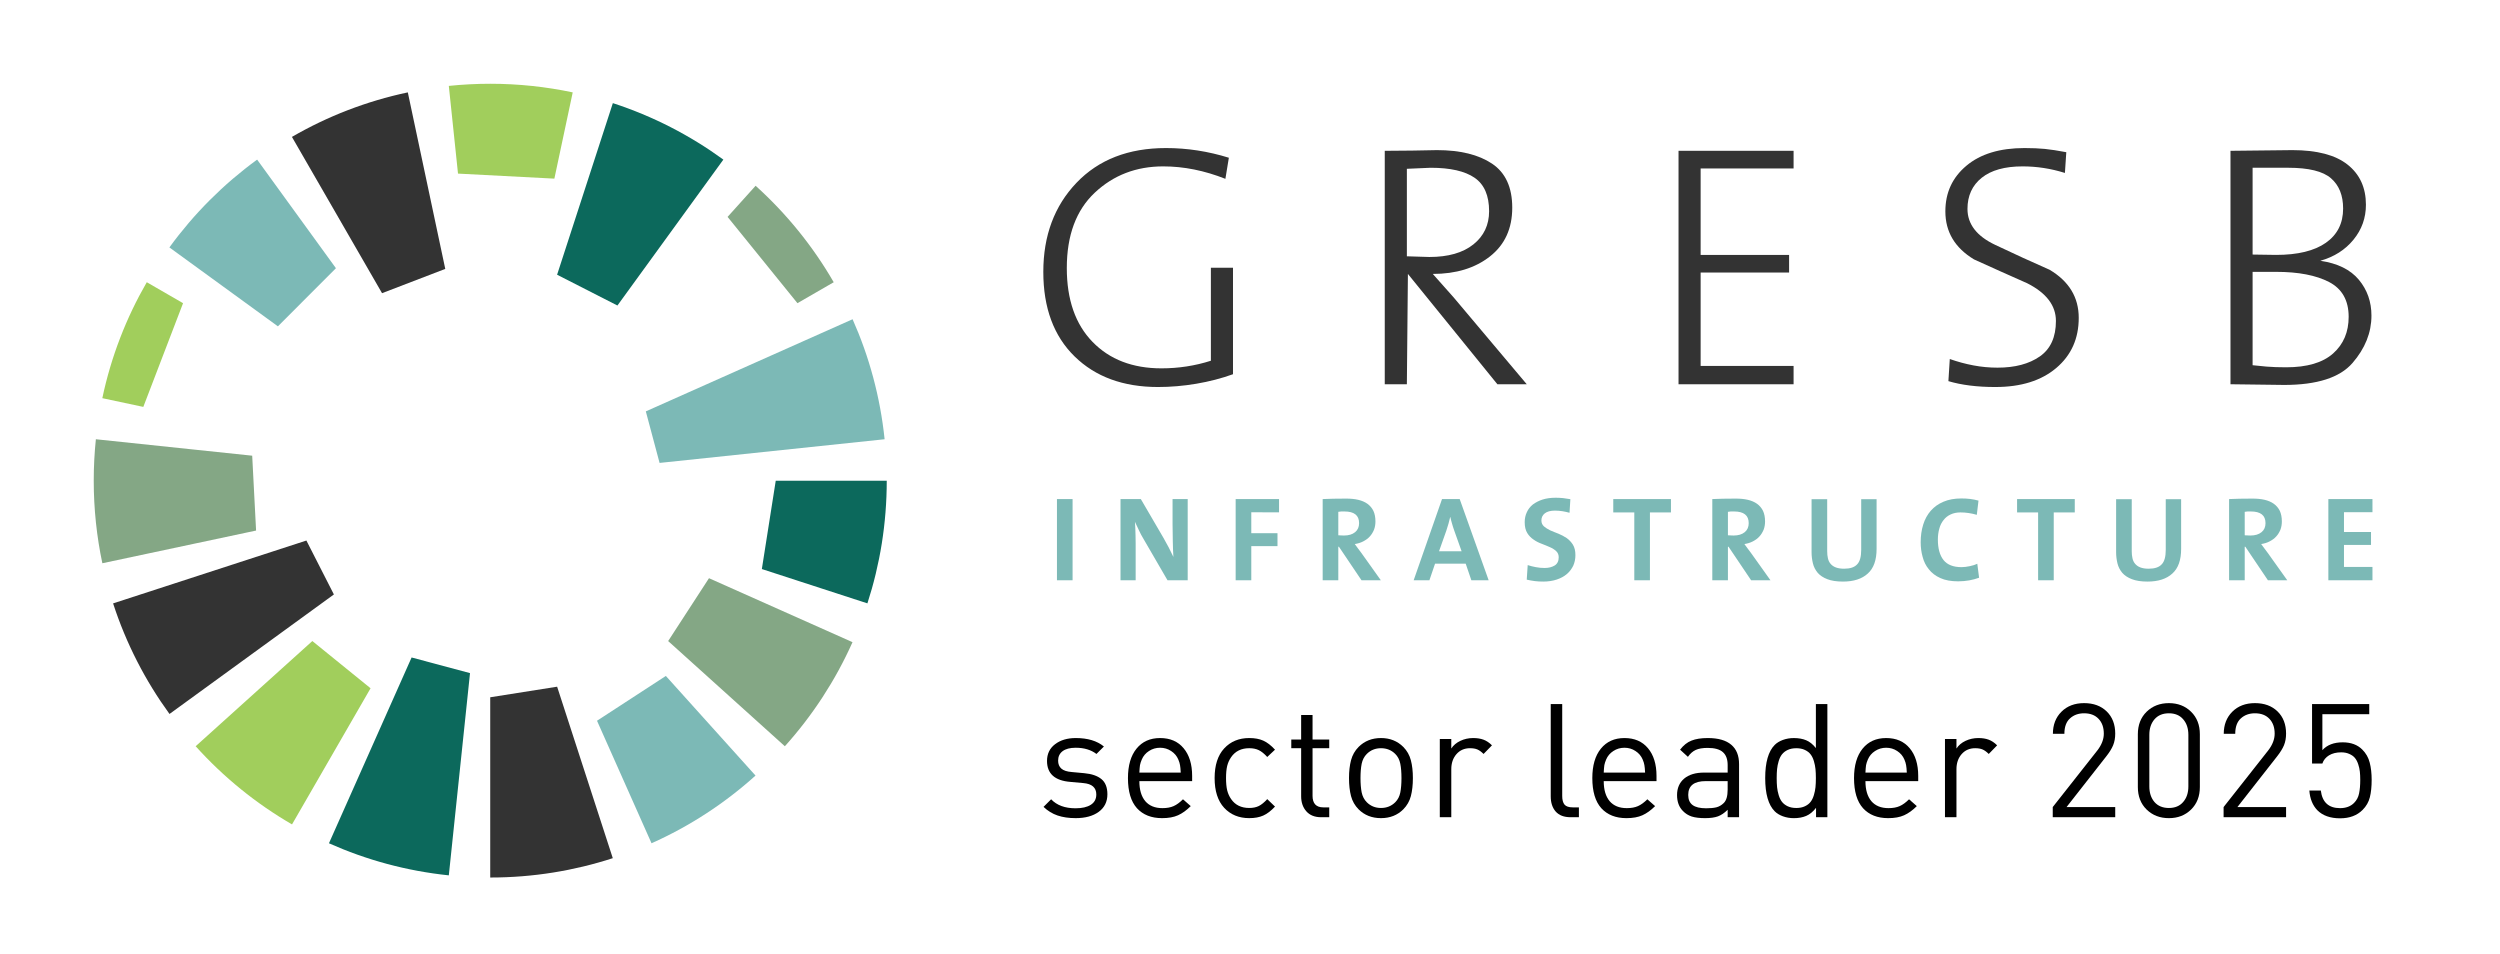 <svg fill="none" height="171" viewBox="0 0 448 171" width="448" xmlns="http://www.w3.org/2000/svg"><path d="m0 0h448v171h-448z" fill="#fff"/><path d="m219.591 32.047c-3.757-1.487-7.472-2.231-11.145-2.231-4.83 0-8.916 1.571-12.26 4.71-3.343 3.14-5.015 7.644-5.015 13.51 0 5.661 1.537 10.07 4.613 13.231 3.074 3.161 7.192 4.741 12.352 4.741 3.055 0 6.006-.454 8.854-1.363v-16.671h3.963v19.087c-2.065.744-4.252 1.312-6.563 1.704-2.313.393-4.603.589-6.873.589-6.233 0-11.217-1.828-14.953-5.484-3.736-3.656-5.603-8.707-5.603-15.152 0-6.486 1.981-11.806 5.944-15.958 3.962-4.152 9.307-6.228 16.036-6.228 3.797 0 7.554.579 11.269 1.735z" fill="#333"/><path d="m256.383 30.063-4.272.186v15.679l4.024.124c3.384 0 6.016-.75 7.895-2.253 1.878-1.502 2.817-3.488 2.817-5.957 0-2.799-.867-4.794-2.6-5.988-1.734-1.193-4.356-1.79-7.864-1.79zm11.949 38.796-16.035-19.77-.186 19.769h-3.963v-41.831c1.775 0 3.415-.014 4.923-.041 1.506-.027 2.981-.055 4.427-.083 4.169 0 7.46.809 9.875 2.424 2.415 1.616 3.622 4.247 3.622 7.893 0 3.729-1.331 6.64-3.993 8.731-2.663 2.092-6.079 3.138-10.247 3.138l3.758 4.23 13.083 15.54z" fill="#333"/><path d="m300.793 68.858v-41.831h20.618v3.16h-16.656v15.493h15.851v3.16h-15.851v16.733h16.656v3.284z" fill="#333"/><path d="m357.579 69.354c-3.263 0-6.072-.351-8.425-1.053l.248-3.966c1.403.496 2.818.878 4.243 1.146 1.424.27 2.861.403 4.307.403 3.138 0 5.668-.671 7.59-2.014 1.92-1.342 2.88-3.459 2.88-6.352 0-2.768-1.713-5.02-5.138-6.755-3.18-1.404-6.358-2.829-9.536-4.276-3.427-2.065-5.139-4.936-5.139-8.614 0-3.347 1.259-6.073 3.777-8.18 2.517-2.107 5.985-3.161 10.402-3.161 1.403 0 2.621.053 3.653.155 1.032.103 2.311.3 3.839.589l-.247 3.718c-2.487-.784-5.014-1.177-7.582-1.177-3.189 0-5.633.682-7.332 2.045s-2.547 3.222-2.547 5.577c0 2.727 1.656 4.875 4.969 6.445 3.312 1.571 6.562 3.058 9.75 4.462 3.479 2.067 5.218 4.937 5.218 8.614 0 3.719-1.343 6.714-4.027 8.986-2.685 2.272-6.319 3.408-10.903 3.408z" fill="#333"/><path d="m407.878 48.716h-4.212v16.731c.66.083 1.495.166 2.508.249 1.009.083 2.175.124 3.498.124 3.757 0 6.564-.826 8.421-2.479 1.857-1.651 2.787-3.842 2.787-6.569 0-2.933-1.17-5.009-3.498-6.228-2.336-1.218-5.504-1.828-9.504-1.828zm2.167-18.654h-6.379v15.554l4.212.063c3.879 0 6.85-.722 8.915-2.169 2.062-1.446 3.094-3.491 3.094-6.135 0-2.355-.722-4.162-2.167-5.423-1.445-1.26-4.004-1.89-7.675-1.89zm-.746 38.919-9.596-.124v-41.831l11.084-.124c4.416 0 7.718.868 9.905 2.603 2.187 1.735 3.282 4.132 3.282 7.189 0 2.354-.742 4.441-2.23 6.259-1.484 1.819-3.467 3.078-5.944 3.78 3.098.453 5.398 1.586 6.906 3.399 1.507 1.813 2.257 3.956 2.257 6.428 0 3.049-1.134 5.882-3.403 8.498-2.27 2.616-6.357 3.924-12.261 3.924z" fill="#333"/><path d="m192.206 89.434h-2.8v14.55h2.8z" fill="#7cb9b6"/><path d="m212.836 103.984v-14.55h-2.714v4.527c0 .453 0 .927.022 1.444 0 .539 0 1.056.021 1.595 0 .539.022 1.035.043 1.53.022.496.043.905.065 1.272-.28-.539-.56-1.121-.84-1.703-.301-.582-.624-1.164-.948-1.724l-4.048-6.941h-3.64v14.55h2.713v-6.574c-.021-.496-.021-.97-.021-1.444-.022-.474-.022-.927-.043-1.358-.022-.409-.043-.776-.065-1.099.215.474.453.97.711 1.509.237.539.538 1.077.861 1.617l4.265 7.35z" fill="#7cb9b6"/><path d="m229.205 91.805v-2.371h-7.775v14.55h2.8v-6.122h4.695v-2.307h-4.695v-3.751z" fill="#7cb9b6"/><path d="m242.839 95.362c-.496.41-1.164.604-2.003.604-.216 0-.41 0-.582-.022-.194 0-.323 0-.431-.021v-4.204c.151-.022.324-.043.517-.064h.581c1.745 0 2.628.69 2.628 2.091 0 .69-.237 1.229-.71 1.617zm4.608 8.622-3.489-4.893c-.193-.237-.387-.496-.581-.776s-.409-.539-.603-.819c.538-.086 1.055-.237 1.507-.474.453-.237.862-.517 1.185-.884.323-.345.56-.754.754-1.207.172-.453.258-.949.258-1.487 0-.754-.129-1.38-.366-1.897-.258-.517-.625-.948-1.077-1.272s-1.012-.561-1.658-.712-1.379-.215-2.175-.215c-.84 0-1.616 0-2.283.022-.69.022-1.314.043-1.896.064v14.55h2.8v-6.014h.108l4.049 6.014z" fill="#7cb9b6"/><path d="m261.921 98.789h-4.049l1.314-3.708c.28-.841.517-1.66.689-2.436h.022c.086.409.194.798.301 1.164.108.366.216.754.366 1.164zm4.846 5.195-5.19-14.55h-3.166l-5.083 14.55h2.821l1.013-2.975h5.491l1.013 2.975z" fill="#7cb9b6"/><path d="m281.863 97.602c-.302-.474-.668-.863-1.12-1.186-.452-.302-.948-.56-1.465-.776-.538-.194-1.033-.409-1.486-.604-.452-.215-.818-.453-1.119-.711-.302-.28-.453-.625-.453-1.056 0-.517.194-.949.603-1.272.41-.323 1.013-.495 1.831-.495.452 0 .883.043 1.335.108.431.065.862.172 1.271.28l.151-2.436c-.431-.065-.862-.129-1.314-.194-.452-.043-.905-.065-1.314-.065-.883 0-1.658.108-2.347.323-.668.215-1.25.517-1.745.884-.474.388-.84.841-1.077 1.38-.258.539-.387 1.142-.387 1.789 0 .798.15 1.444.452 1.94.301.496.689.884 1.141 1.185.453.323.927.561 1.465.755.517.194 1.012.409 1.464.604.452.194.819.431 1.12.711.302.28.453.647.453 1.099 0 .668-.237 1.164-.711 1.465-.495.302-1.099.453-1.809.453-.539 0-1.055-.043-1.594-.151-.538-.107-1.012-.215-1.443-.366l-.172 2.608c.474.108.948.194 1.443.259.495.064 1.012.086 1.529.086.883 0 1.701-.129 2.412-.367.711-.237 1.314-.56 1.809-.991.495-.409.862-.927 1.142-1.487.258-.582.387-1.207.387-1.897 0-.776-.151-1.38-.452-1.875z" fill="#7cb9b6"/><path d="m299.435 91.827v-2.393h-10.337v2.393h3.769v12.157h2.8v-12.157z" fill="#7cb9b6"/><path d="m312.659 95.362c-.496.41-1.163.604-2.003.604-.216 0-.41 0-.582-.022-.194 0-.323 0-.431-.021v-4.204c.151-.022.323-.043.517-.064h.582c1.744 0 2.627.69 2.627 2.091 0 .69-.237 1.229-.71 1.617zm4.608 8.622-3.488-4.893c-.194-.237-.388-.496-.582-.776s-.409-.539-.603-.819c.538-.086 1.055-.237 1.508-.474.452-.237.861-.517 1.184-.884.323-.345.56-.754.754-1.207.172-.453.259-.949.259-1.487 0-.754-.13-1.38-.367-1.897-.258-.517-.624-.948-1.077-1.272-.452-.323-1.012-.561-1.658-.712s-1.378-.215-2.175-.215c-.84 0-1.615 0-2.283.022-.689.022-1.314.043-1.895.064v14.55h2.799v-6.014h.108l4.049 6.014z" fill="#7cb9b6"/><path d="m336.285 89.453h-2.757v9.075c0 1.229-.237 2.113-.732 2.609-.474.517-1.25.776-2.327.776-.624 0-1.12-.086-1.507-.237-.388-.151-.689-.367-.926-.647s-.388-.604-.474-.992c-.086-.366-.129-.797-.129-1.25v-9.334h-2.8v9.507c0 .69.086 1.358.237 1.983.151.646.452 1.207.861 1.703.41.474.991.862 1.723 1.142.711.28 1.659.431 2.8.431 1.917 0 3.403-.474 4.458-1.444 1.056-.948 1.573-2.414 1.573-4.419z" fill="#7cb9b6"/><path d="m354.332 101.029c-.367.173-.819.324-1.357.431-.539.108-1.013.173-1.465.173-1.486 0-2.563-.431-3.231-1.272-.667-.841-1.012-2.069-1.012-3.665 0-.711.087-1.358.259-1.962.15-.582.409-1.099.753-1.53.324-.431.754-.776 1.271-1.013.496-.237 1.099-.366 1.766-.366.969 0 1.96.151 2.929.431l.302-2.544c-.474-.129-.969-.237-1.508-.302-.538-.065-1.055-.086-1.572-.086-1.227 0-2.283.194-3.188.582-.925.388-1.679.927-2.282 1.617-.603.69-1.056 1.509-1.357 2.479-.302.97-.452 2.026-.452 3.169 0 .905.107 1.768.344 2.608.216.841.582 1.595 1.12 2.242.517.668 1.206 1.186 2.068 1.573.84.388 1.917.582 3.187.582.689 0 1.357-.064 1.982-.172.624-.108 1.227-.28 1.765-.474z" fill="#7cb9b6"/><path d="m371.798 91.827v-2.393h-10.337v2.393h3.769v12.157h2.799v-12.157z" fill="#7cb9b6"/><path d="m390.858 89.453h-2.756v9.075c0 1.229-.237 2.113-.733 2.609-.473.517-1.248.776-2.325.776-.625 0-1.12-.086-1.508-.237s-.689-.367-.926-.647-.388-.604-.474-.992c-.086-.366-.129-.797-.129-1.25v-9.334h-2.8v9.507c0 .69.086 1.358.237 1.983.151.646.452 1.207.861 1.703.41.474.991.862 1.724 1.142.71.28 1.658.431 2.799.431 1.917 0 3.403-.474 4.458-1.444 1.056-.948 1.572-2.414 1.572-4.419z" fill="#7cb9b6"/><path d="m405.269 95.362c-.495.41-1.164.604-2.004.604-.215 0-.409 0-.582-.022-.193 0-.322 0-.43-.021v-4.204c.15-.022.323-.043.517-.064h.581c1.745 0 2.628.69 2.628 2.091 0 .69-.235 1.229-.71 1.617zm4.609 8.622-3.491-4.893c-.192-.237-.388-.496-.581-.776-.192-.28-.408-.539-.604-.819.542-.086 1.056-.237 1.507-.474.456-.237.864-.517 1.186-.884.322-.345.561-.754.754-1.207.173-.453.259-.949.259-1.487 0-.754-.13-1.38-.365-1.897-.259-.517-.624-.948-1.08-1.272-.451-.323-1.009-.561-1.657-.712-.647-.151-1.378-.215-2.175-.215-.84 0-1.615 0-2.283.022-.689.022-1.313.043-1.895.064v14.55h2.8v-6.014h.108l4.05 6.014z" fill="#7cb9b6"/><path d="m425.145 103.984v-2.393h-5.104v-3.944h4.845v-2.307h-4.845v-3.557h5.104v-2.35h-7.903v14.55z" fill="#7cb9b6"/><path d="m110.642 54.749c4.971-6.845 16.593-22.855 18.984-26.148-5.965-4.348-12.633-7.789-19.803-10.121l-9.991 30.751z" fill="#0c695c"/><path d="m60.199 48.062c-8.042-11.087-12.742-17.56-14.121-19.46-6.027 4.39-11.336 9.704-15.723 15.736 8.591 6.247 19.445 14.142 19.445 14.142z" fill="#7cb9b6"/><path d="m79.791 48.188s-3.666-17.28-6.711-31.634c-7.418 1.572-14.403 4.291-20.767 7.98l16.15 28.003z" fill="#333"/><path d="m99.343 32.012s1.75-8.222 3.287-15.455c-4.77-1.012-9.713-1.546-14.78-1.546-2.506 0-4.986.133-7.424.383l1.648 15.717z" fill="#a1ce5c"/><path d="m32.804 54.33s-1.947-1.118-6.502-3.756c-3.679 6.369-6.399 13.362-7.966 20.779.947.206 3.023.648 7.345 1.564z" fill="#a1ce5c"/><path d="m45.194 81.66-28.014-2.946c-.252 2.438-.383 4.911-.383 7.413 0 5.078.534 10.032 1.544 14.808 14.003-2.977 27.549-5.86 27.549-5.86z" fill="#84a785"/><path d="m54.905 96.863s-27.541 8.955-34.639 11.265c2.33 7.174 5.767 13.847 10.107 19.815 3.867-2.811 24.616-17.902 29.459-21.417z" fill="#333"/><path d="m142.903 54.329s1.255-.714 6.499-3.753c-3.743-6.479-8.48-12.308-13.996-17.287-.812.899-2.571 2.858-5.023 5.577z" fill="#84a785"/><path d="m118.196 82.955c9.656-1.018 35.568-3.742 40.326-4.242-.783-7.588-2.764-14.816-5.738-21.506l-37.054 16.512z" fill="#7cb9b6"/><path d="m136.523 101.973s11.092 3.604 18.916 6.15c2.246-6.923 3.466-14.309 3.466-21.979h-19.892z" fill="#0c695c"/><path d="m119.734 114.877s11.781 10.616 20.912 18.851c4.956-5.509 9.066-11.794 12.123-18.651-2.231-.996-10.081-4.495-25.718-11.464z" fill="#84a785"/><path d="m106.984 129.158s3.637 8.161 9.769 21.955c6.854-3.057 13.134-7.168 18.636-12.129-2.025-2.254-9.632-10.706-16.069-17.855z" fill="#7cb9b6"/><path d="m87.848 124.952v32.3h.002c7.665 0 15.046-1.22 21.962-3.468l-9.975-30.729z" fill="#333"/><path d="m73.759 117.82s-9.68 21.771-14.81 33.294c6.681 2.982 13.9 4.962 21.479 5.75.483-4.62 3.022-28.815 3.798-36.239z" fill="#0c695c"/><path d="m55.971 114.875s-6.934 6.257-20.909 18.851c4.974 5.524 10.797 10.263 17.267 14.007 1.892-3.281 10.412-18.047 14.076-24.395z" fill="#a1ce5c"/><g fill="#000"><path d="m413.832 141.662h2.058c.26 2.105 1.41 3.157 3.45 3.157 1.047 0 1.882-.311 2.503-.932.473-.473.774-1.043.904-1.711.139-.667.209-1.474.209-2.42 0-.547-.023-1.038-.07-1.474-.046-.436-.143-.876-.292-1.321-.148-.455-.343-.83-.584-1.127s-.575-.538-1.001-.723c-.418-.195-.909-.292-1.475-.292-.862 0-1.59.181-2.183.542-.584.362-.978.849-1.182 1.461h-1.85v-10.654h10.25v1.822h-8.4v6.439c.843-.936 2.058-1.404 3.644-1.404 1.474 0 2.642.431 3.504 1.293.668.668 1.113 1.451 1.336 2.351.231.899.347 1.928.347 3.087 0 1.206-.106 2.24-.32 3.102-.213.862-.649 1.623-1.307 2.281-1.001 1.001-2.346 1.502-4.033 1.502-1.753 0-3.111-.482-4.075-1.447-.844-.88-1.322-2.058-1.433-3.532z"/><path d="m398.469 146.445v-1.822l8.011-10.167c.76-.992 1.14-1.989 1.14-2.99 0-1.113-.315-1.998-.945-2.657-.622-.658-1.484-.987-2.587-.987-1.02 0-1.864.306-2.532.918-.667.603-1.001 1.521-1.001 2.754h-2.058c0-1.614.51-2.93 1.529-3.95 1.03-1.029 2.383-1.544 4.062-1.544 1.678 0 3.027.496 4.047 1.488s1.53 2.318 1.53 3.978c0 .779-.125 1.474-.376 2.086-.25.603-.667 1.275-1.251 2.017l-7.094 9.054h8.721v1.822z"/><path d="m383.102 141.035v-9.458c0-1.66.523-3.004 1.571-4.033 1.057-1.029 2.388-1.544 3.992-1.544s2.93.515 3.978 1.544c1.047 1.029 1.571 2.373 1.571 4.033v9.458c0 1.66-.524 3.004-1.571 4.033-1.048 1.029-2.374 1.544-3.978 1.544s-2.935-.515-3.992-1.544c-1.048-1.029-1.571-2.373-1.571-4.033zm2.058-.111c0 1.14.306 2.072.918 2.795.621.714 1.483 1.071 2.587 1.071 1.094 0 1.947-.357 2.559-1.071.621-.714.932-1.646.932-2.795v-9.236c0-1.149-.311-2.081-.932-2.795-.612-.714-1.465-1.071-2.559-1.071-1.104 0-1.966.362-2.587 1.085-.612.714-.918 1.641-.918 2.781z"/><path d="m367.852 146.445v-1.822l8.011-10.167c.76-.992 1.14-1.989 1.14-2.99 0-1.113-.315-1.998-.946-2.657-.621-.658-1.483-.987-2.587-.987-1.019 0-1.863.306-2.531.918-.667.603-1.001 1.521-1.001 2.754h-2.059c0-1.614.51-2.93 1.53-3.95 1.029-1.029 2.383-1.544 4.061-1.544 1.679 0 3.028.496 4.048 1.488s1.53 2.318 1.53 3.978c0 .779-.125 1.474-.376 2.086-.25.603-.667 1.275-1.252 2.017l-7.093 9.054h8.721v1.822z"/><path d="m348.539 146.444v-14.019h2.058v1.71c.381-.584.923-1.043 1.628-1.376.714-.334 1.479-.501 2.295-.501.704 0 1.321.097 1.849.292.529.195 1.034.533 1.516 1.015l-1.502 1.544c-.389-.389-.76-.658-1.112-.807-.343-.148-.784-.222-1.322-.222-1.001 0-1.812.357-2.434 1.071-.612.704-.918 1.604-.918 2.698v8.595z"/><path d="m332.242 139.434c0-2.253.51-4.01 1.53-5.271 1.029-1.27 2.439-1.905 4.228-1.905 1.799 0 3.204.607 4.214 1.822 1.02 1.214 1.53 2.87 1.53 4.965v.932h-9.457c0 1.548.352 2.744 1.057 3.588.714.835 1.738 1.252 3.073 1.252.798 0 1.465-.121 2.003-.362.547-.241 1.108-.649 1.683-1.224l1.391 1.224c-.751.751-1.511 1.298-2.281 1.642-.76.343-1.711.514-2.851.514-1.92 0-3.422-.593-4.506-1.78-1.076-1.196-1.614-2.995-1.614-5.397zm2.045-.987h7.413c-.028-.593-.07-1.038-.125-1.335-.047-.297-.149-.631-.306-1.002-.269-.639-.7-1.149-1.294-1.53-.584-.389-1.242-.584-1.975-.584-.732 0-1.395.195-1.989.584-.593.381-1.024.891-1.293 1.53-.158.371-.264.705-.32 1.002-.046.297-.083.742-.111 1.335z"/><path d="m318.035 145.389c-1.141-1.14-1.711-3.125-1.711-5.953s.57-4.812 1.711-5.952c.371-.371.858-.668 1.46-.89.612-.223 1.266-.334 1.961-.334.844 0 1.577.13 2.198.389.63.26 1.215.728 1.752 1.405v-7.886h2.059v20.278h-2.031v-1.683c-.538.696-1.126 1.178-1.766 1.447-.631.269-1.368.403-2.212.403-.695 0-1.349-.111-1.961-.334-.602-.222-1.089-.519-1.46-.89zm.417-7.566c-.046.464-.069 1.001-.069 1.613s.023 1.155.069 1.628c.047.463.144.941.292 1.432.149.492.348.895.598 1.21.251.316.589.575 1.016.779.435.204.95.306 1.543.306.594 0 1.104-.102 1.53-.306.436-.204.775-.463 1.016-.779.25-.315.449-.718.598-1.21.148-.491.245-.969.292-1.432.046-.473.069-1.016.069-1.628s-.023-1.149-.069-1.613c-.047-.473-.144-.955-.292-1.446-.149-.492-.348-.895-.598-1.21-.241-.316-.58-.575-1.016-.779-.426-.204-.936-.306-1.53-.306-.593 0-1.108.102-1.543.306-.427.204-.765.463-1.016.779-.25.315-.449.718-.598 1.21-.148.491-.245.973-.292 1.446z"/><path d="m300.527 142.48c0-1.242.422-2.225 1.266-2.948.853-.723 2.049-1.085 3.588-1.085h4.215v-1.349c0-1.039-.283-1.808-.849-2.309-.565-.51-1.479-.765-2.74-.765-.89 0-1.599.121-2.128.362-.528.241-.997.653-1.405 1.238l-1.404-1.28c.602-.788 1.284-1.331 2.044-1.627.761-.306 1.734-.459 2.921-.459 1.864 0 3.264.399 4.2 1.196.937.788 1.405 1.947 1.405 3.477v9.513h-2.044v-1.335c-.566.566-1.146.96-1.739 1.182-.593.213-1.363.32-2.309.32-.973 0-1.771-.097-2.392-.292-.612-.204-1.136-.533-1.572-.987-.704-.705-1.057-1.656-1.057-2.852zm2.003-.027c0 .816.26 1.418.779 1.808.519.389 1.331.584 2.434.584.723 0 1.326-.056 1.808-.167.491-.121.936-.376 1.335-.765.473-.445.71-1.252.71-2.42v-1.516h-3.937c-2.086 0-3.129.825-3.129 2.476z"/><path d="m285.344 139.434c0-2.253.51-4.01 1.53-5.271 1.029-1.27 2.438-1.905 4.228-1.905 1.799 0 3.203.607 4.214 1.822 1.02 1.214 1.53 2.87 1.53 4.965v.932h-9.458c0 1.548.353 2.744 1.057 3.588.714.835 1.739 1.252 3.074 1.252.797 0 1.465-.121 2.003-.362.547-.241 1.108-.649 1.683-1.224l1.391 1.224c-.752.751-1.512 1.298-2.281 1.642-.761.343-1.711.514-2.852.514-1.919 0-3.421-.593-4.506-1.78-1.075-1.196-1.613-2.995-1.613-5.397zm2.044-.987h7.413c-.027-.593-.069-1.038-.125-1.335-.046-.297-.148-.631-.306-1.002-.269-.639-.7-1.149-1.293-1.53-.584-.389-1.243-.584-1.975-.584-.733 0-1.396.195-1.989.584-.594.381-1.025.891-1.294 1.53-.157.371-.264.705-.319 1.002-.047.297-.084.742-.112 1.335z"/><path d="m277.891 142.719v-16.551h2.058v16.467c0 .705.139 1.224.417 1.558.288.325.775.487 1.461.487h1.112v1.766h-1.488c-1.177 0-2.068-.338-2.67-1.015-.594-.686-.89-1.59-.89-2.712z"/><path d="m258.012 146.444v-14.019h2.058v1.71c.38-.584.923-1.043 1.627-1.376.714-.334 1.479-.501 2.295-.501.705 0 1.322.097 1.85.292.529.195 1.034.533 1.516 1.015l-1.502 1.544c-.389-.389-.76-.658-1.113-.807-.343-.148-.783-.222-1.321-.222-1.001 0-1.813.357-2.434 1.071-.612.704-.918 1.604-.918 2.698v8.595z"/><path d="m241.742 139.434c0-1.223.121-2.29.362-3.198.241-.918.691-1.711 1.349-2.379 1.066-1.066 2.406-1.599 4.019-1.599 1.604 0 2.94.533 4.006 1.599.658.668 1.108 1.461 1.349 2.379.241.908.362 1.975.362 3.198 0 1.234-.121 2.309-.362 3.227-.241.909-.691 1.697-1.349 2.365-1.057 1.057-2.392 1.585-4.006 1.585-1.622 0-2.962-.528-4.019-1.585-.658-.668-1.108-1.456-1.349-2.365-.241-.918-.362-1.993-.362-3.227zm2.267-2.559c-.139.714-.208 1.567-.208 2.559 0 .993.069 1.846.208 2.56.149.714.455 1.302.918 1.766.686.686 1.535 1.029 2.545 1.029 1.02 0 1.873-.343 2.56-1.029.463-.464.764-1.048.904-1.753.139-.713.208-1.571.208-2.573 0-1.001-.069-1.854-.208-2.559-.14-.714-.441-1.302-.904-1.766-.687-.686-1.54-1.029-2.56-1.029-1.01 0-1.859.343-2.545 1.029-.463.464-.769 1.052-.918 1.766z"/><path d="m231.398 134.082v-1.558h1.767v-4.395h2.044v4.395h2.991v1.558h-2.991v8.553c0 .659.158 1.164.473 1.516.325.353.807.529 1.447.529h1.071v1.766h-1.447c-1.15 0-2.035-.352-2.656-1.057-.622-.705-.932-1.604-.932-2.698v-8.609z"/><path d="m219.371 144.761c-1.141-1.242-1.711-3.018-1.711-5.327 0-2.308.57-4.079 1.711-5.312 1.15-1.243 2.647-1.864 4.492-1.864.983 0 1.818.153 2.504.459.695.306 1.4.848 2.114 1.627l-1.391 1.307c-.529-.584-1.034-.992-1.516-1.224-.473-.231-1.043-.347-1.711-.347-1.418 0-2.499.533-3.24 1.599-.325.464-.561.988-.71 1.572-.139.575-.208 1.303-.208 2.183 0 .881.069 1.614.208 2.198.149.584.385 1.108.71 1.572.732 1.057 1.812 1.585 3.24 1.585.668 0 1.238-.116 1.711-.348.482-.241.987-.653 1.516-1.237l1.391 1.335c-.714.769-1.419 1.307-2.114 1.613-.686.306-1.521.459-2.504.459-1.845 0-3.342-.616-4.492-1.85z"/><path d="m202.129 139.434c0-2.253.51-4.01 1.53-5.271 1.029-1.27 2.438-1.905 4.228-1.905 1.799 0 3.203.607 4.214 1.822 1.02 1.214 1.53 2.87 1.53 4.965v.932h-9.458c0 1.548.353 2.744 1.057 3.588.714.835 1.739 1.252 3.074 1.252.798 0 1.465-.121 2.003-.362.547-.241 1.108-.649 1.683-1.224l1.391 1.224c-.751.751-1.512 1.298-2.281 1.642-.761.343-1.711.514-2.851.514-1.92 0-3.422-.593-4.507-1.78-1.075-1.196-1.613-2.995-1.613-5.397zm2.044-.987h7.414c-.028-.593-.07-1.038-.126-1.335-.046-.297-.148-.631-.306-1.002-.269-.639-.7-1.149-1.293-1.53-.584-.389-1.243-.584-1.975-.584-.733 0-1.396.195-1.989.584-.593.381-1.025.891-1.293 1.53-.158.371-.265.705-.32 1.002-.047.297-.084.742-.112 1.335z"/><path d="m187 144.594 1.363-1.363c1.02 1.076 2.476 1.614 4.367 1.614 1.178 0 2.091-.209 2.74-.626.658-.417.988-1.034.988-1.85 0-1.233-.779-1.915-2.337-2.044l-2.309-.209c-2.791-.223-4.186-1.474-4.186-3.755 0-1.261.477-2.258 1.432-2.991.965-.741 2.207-1.112 3.728-1.112 2.123 0 3.801.505 5.035 1.516l-1.336 1.335c-.973-.742-2.216-1.113-3.727-1.113-1.011 0-1.79.204-2.337.612-.537.408-.806.974-.806 1.697 0 .612.194 1.09.584 1.433.389.343 1.015.547 1.878.612l2.239.208c1.326.121 2.346.473 3.06 1.057s1.07 1.493 1.07 2.726c0 1.335-.519 2.383-1.557 3.144-1.029.751-2.406 1.126-4.131 1.126-1.224 0-2.304-.157-3.241-.473-.927-.315-1.766-.83-2.517-1.544z"/></g></svg>
